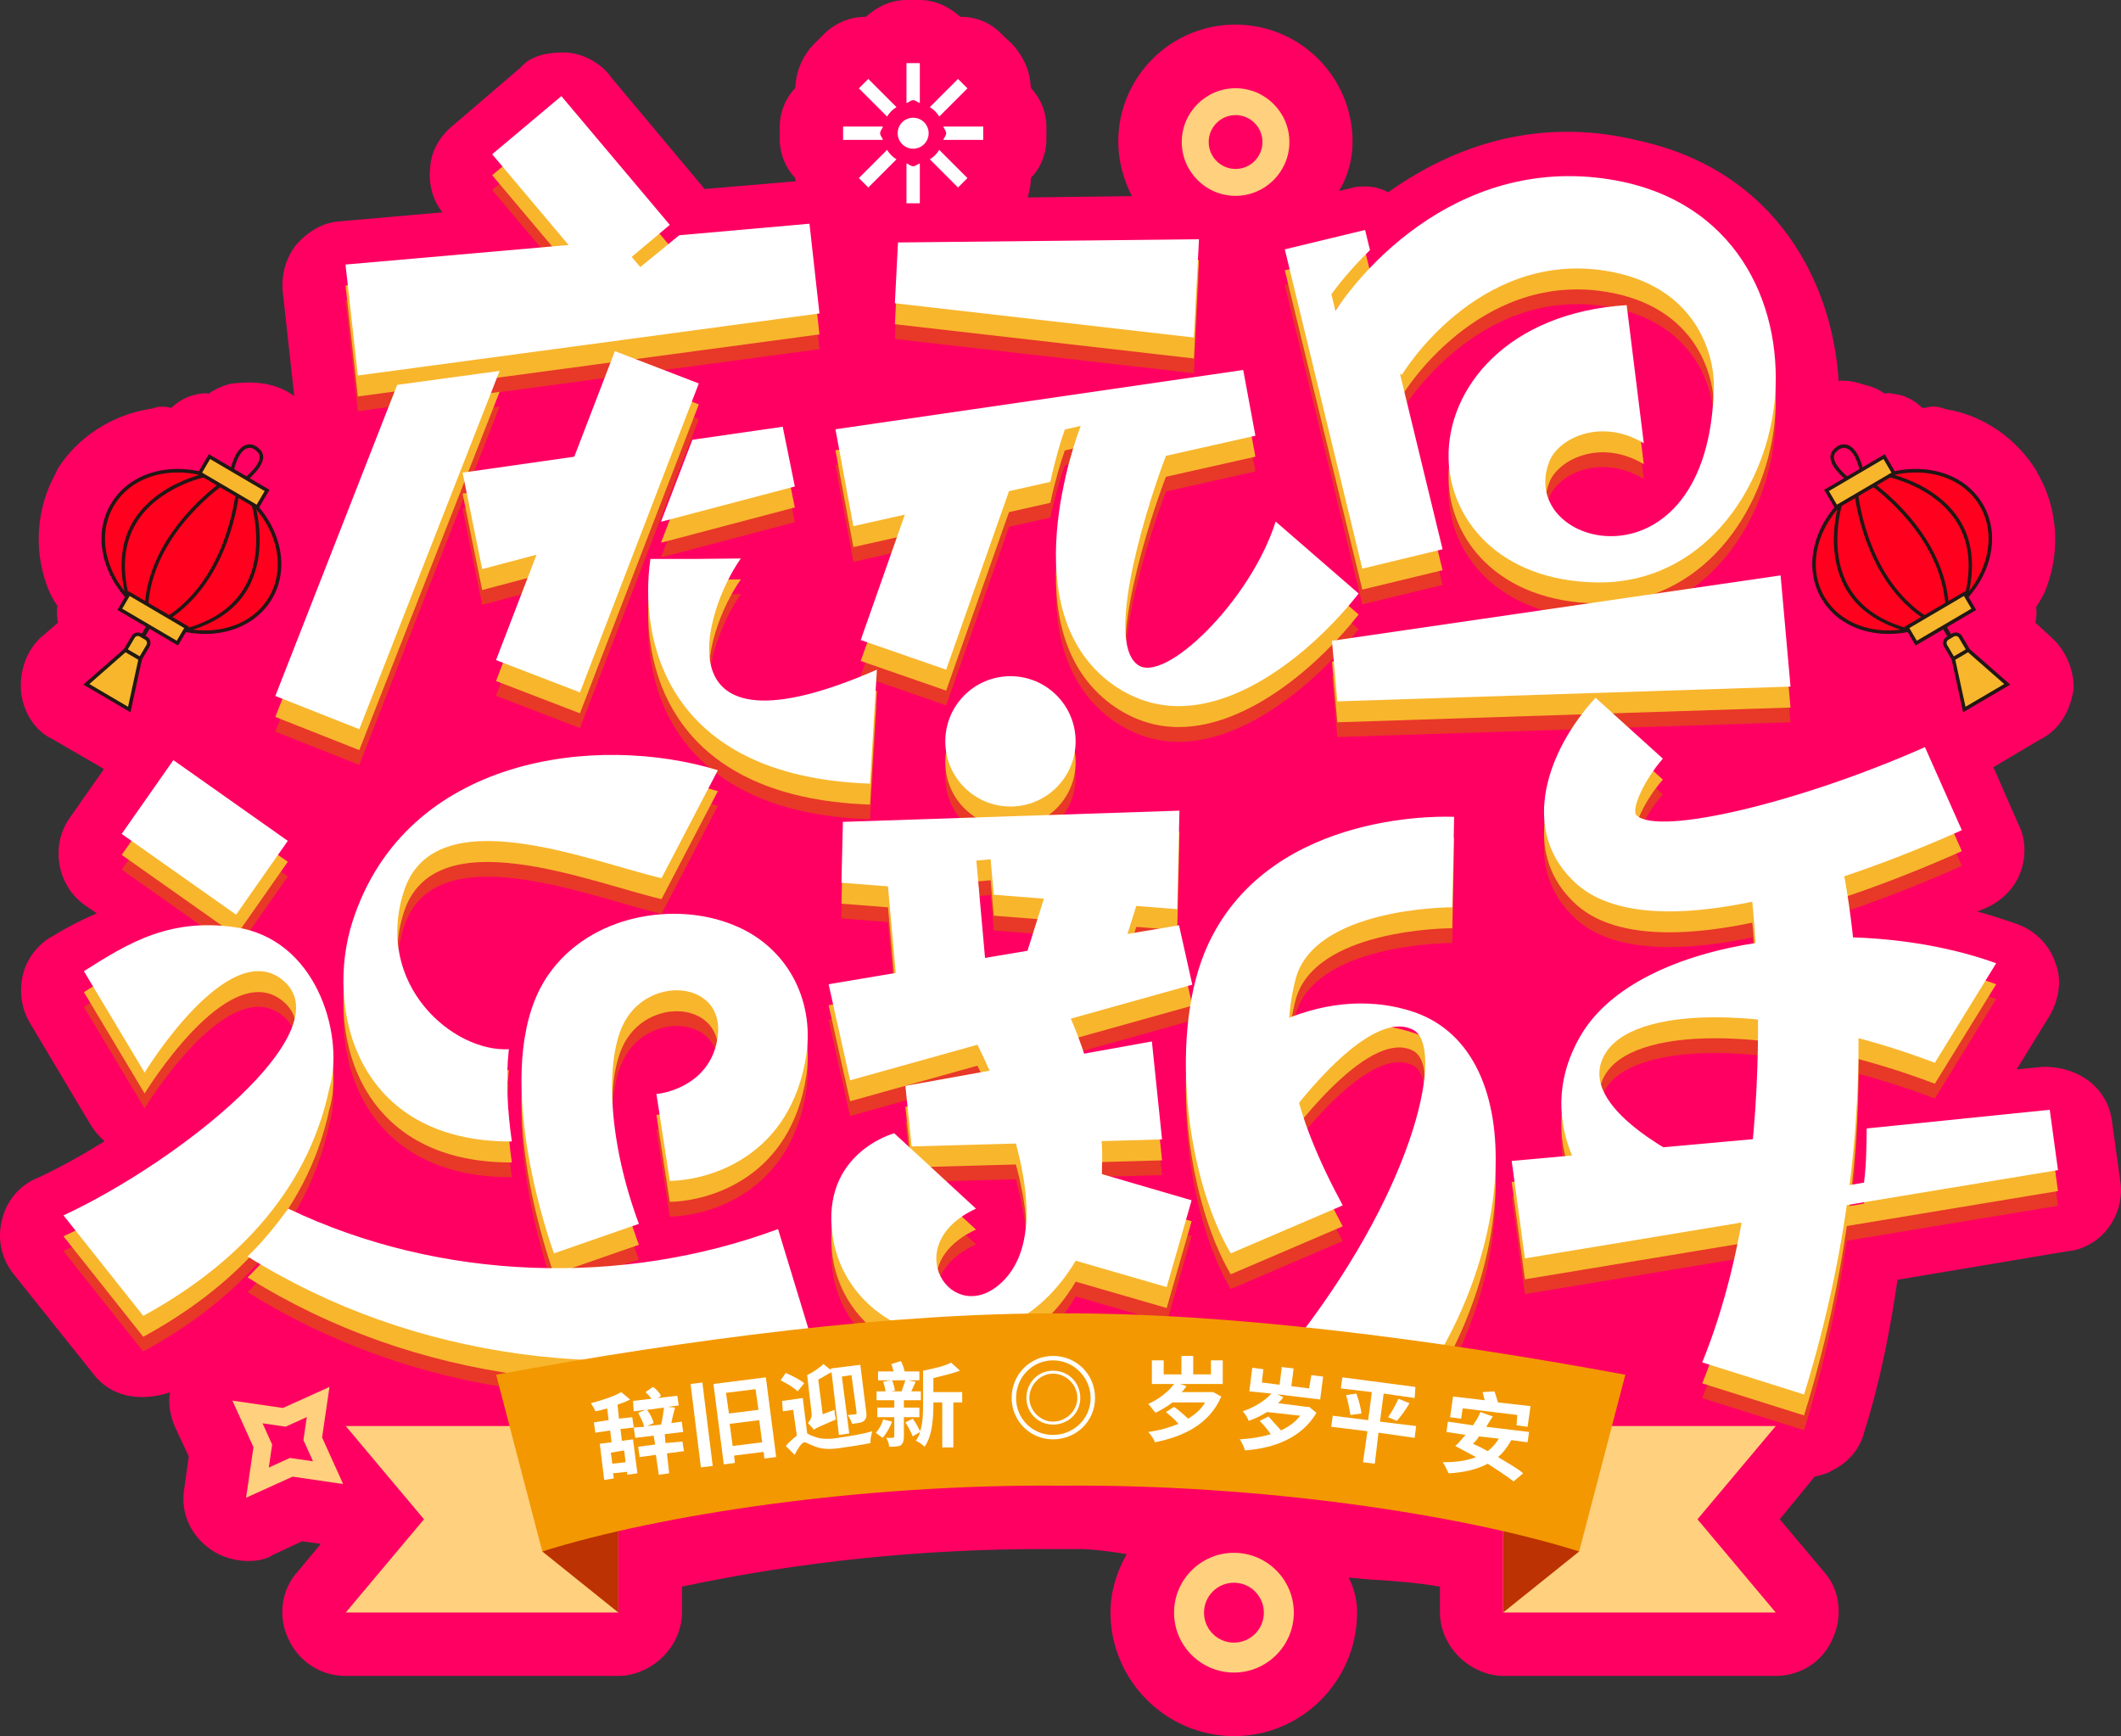 <?xml version="1.0" encoding="iso-8859-1"?>
<!-- Generator: Adobe Illustrator 27.0.0, SVG Export Plug-In . SVG Version: 6.00 Build 0)  -->
<svg version="1.1" id="&#x56FE;&#x5C42;_1" xmlns="http://www.w3.org/2000/svg" xmlns:xlink="http://www.w3.org/1999/xlink" x="0px"
	 y="0px" viewBox="0 0 665.611 544.779" style="enable-background:new 0 0 665.611 544.779;" xml:space="preserve">
<rect x="0" y="0" width="665.611" height="544.779" fill="#333333" stroke="none"/>
<g>
	<path style="fill:#FF0062;" d="M662.725,351.405c-1.422-9.75-9.953-16.656-21.328-16.656h-0.203l-8.328,0.812l10.359-16.859
		c3.047-5.281,3.859-11.375,1.828-16.453c-1.828-5.687-6.297-10.156-11.781-12.187c-4.062-1.422-8.328-2.844-12.797-4.062
		c1.219-0.406,2.438-1.016,3.453-1.422c4.672-2.234,8.531-6.297,10.156-10.969c1.828-4.875,1.625-10.562-0.609-14.828l-7.922-18.078
		c0.203,0,0.203-0.203,0.406-0.203l14.016-8.328c5.891-2.844,9.547-8.328,10.766-15.844c0.203-6.094-2.438-12.187-6.906-16.25
		l-5.078-4.672v-0.203c0.406-1.828,0.406-3.25,0.203-4.672c1.219-1.828,2.438-3.859,3.25-6.094
		c4.469-11.984,3.453-24.984-2.641-35.75v0.203c-0.203-0.406-0.203-0.609-0.406-1.016c-6.5-10.562-17.062-17.672-28.641-19.5
		c-1.422-0.609-2.844-0.812-4.062-0.812c-1.422,0-3.047,1.016-3.656,0c-2.031-1.828-4.266-3.047-6.703-3.656
		c-1.625-0.203-3.047-0.812-4.672-0.406c-2.031-1.422-4.062-2.234-5.891-2.641c-2.438-0.812-4.875-1.422-7.312-1.422
		c-0.406,0-0.812,0-1.219,0.203c-1.828-30.266-19.094-66.015-62.969-75.562c-27.422-6.703-54.031-1.016-78.406,16.25
		c-2.234-1.219-4.672-1.828-7.312-1.828c-1.016,0-2.844,0-4.672,0.609l-3.453,0.812c2.844-4.672,4.266-9.953,4.266-15.437
		c0-20.312-16.453-36.765-36.765-36.765c-20.312,0-36.766,16.453-36.766,36.765c0,5.891,1.625,11.781,4.266,17.062l-32.703,0.406
		c0.609-2.031,1.016-4.062,1.016-6.094c4.266-4.469,4.875-9.75,4.875-11.984v-4.266c0-2.234-0.609-7.516-4.875-11.984
		c-0.203-4.875-2.031-9.75-6.094-14.016l-2.641-2.437c-3.453-3.859-8.125-5.891-13.203-5.891h-0.203
		C297.711,2.031,293.445,0,288.57,0h-4.062c-4.875,0-9.141,2.031-12.797,5.281h-0.203c-4.875,0-9.547,2.031-13,5.484l-3.25,3.25
		c-3.656,3.859-5.484,8.734-5.687,13.609c-4.266,4.469-4.875,9.75-4.875,11.984v4.266c0,2.234,0.609,7.516,4.875,11.984
		c0,0.406,0,0.609,0.203,1.016l-28.641,2.437l-29.25-34.937c-3.25-4.672-9.344-7.922-15.031-7.922
		c-4.062,0-9.953,0.609-13.406,4.672l-21.328,18.281c-4.266,3.453-6.906,8.328-7.109,13.203c-0.609,5.078,0.812,10.359,3.859,14.016
		l-32.5,2.844c-5.078,0.406-9.547,3.047-13.406,7.312c-3.047,3.859-4.672,8.937-4.266,14.422l3.656,33.109
		c-5.687-4.266-12.797-4.875-20.109-3.859c-2.437,0.609-4.672,1.625-6.703,3.047c-1.625-0.203-2.844,0-4.469,0.406
		c-2.641,0.609-5.078,2.031-7.312,4.062c-2.031-0.406-3.859-0.609-5.891,0.203c-12.391,1.828-23.359,8.734-29.859,19.094
		c0,0.203-0.609,1.219-0.609,1.422c-5.891,10.562-6.906,23.562-2.641,35.14c0.812,2.234,1.828,4.266,3.25,6.297
		c-0.203,1.625-0.203,3.453,0.203,5.281l-5.484,4.672c-4.469,4.266-6.703,10.562-6.094,17.266c0.812,6.5,4.469,11.984,9.547,14.422
		l15.437,8.937c0.203,0.203,0.609,0.406,1.016,0.609l-10.969,15.641c-5.891,8.734-3.656,20.922,4.875,27.016l3.859,2.641
		c-4.875,2.031-9.547,4.469-13.812,7.109c-0.406,0.203-0.609,0.406-0.812,0.406c-4.469,2.844-7.719,7.312-8.734,12.391
		c-1.016,5.078-0.203,10.359,2.437,14.625l18.891,31.687c1.219,2.031,2.641,3.656,4.469,5.281
		c-6.906,4.266-13.812,8.125-20.719,11.375c-5.891,2.234-10.156,7.312-11.578,13.609c-1.422,5.891,0,12.187,3.859,16.859
		l24.984,31.281c5.078,6.703,14.016,8.937,23.969,5.687c-0.609,3.453,0,7.312,1.625,10.969l4.266,9.141l-1.422,10.156
		c-1.219,7.312,1.828,14.422,8.125,18.891c6.703,4.875,16.047,4.469,19.703,1.828l9.141-4.266l5.891,0.812l-7.109,8.531
		c-5.281,5.687-6.5,14.219-3.047,21.328c3.25,7.109,10.156,11.578,17.875,11.578h85.718c3.047,0,5.891-0.812,8.734-2.234
		c6.703-3.453,11.172-10.359,11.172-17.672v-8.125c37.375-7.922,75.562-11.781,113.343-11.781h11.172
		c4.062,0,8.328,0.609,12.797,1.219c0.812,0.203,1.422,0.203,2.234,0.406c-3.25,5.688-5.078,11.984-5.078,18.281
		c0,21.328,17.469,38.797,38.797,38.797c21.328,0,38.594-17.469,38.594-38.797c0-4.062-1.016-7.719-2.641-10.969
		c2.234,0.203,4.266,0.406,6.5,0.609c7.516,0.406,14.828,1.016,22.141,2.234v8.125c0,7.312,4.469,14.219,11.172,17.672
		c2.844,1.422,5.687,2.234,8.734,2.234h85.515c7.719,0,14.625-4.469,17.672-11.375c3.453-7.109,2.438-15.641-2.438-21.125
		l-14.016-16.656l10.969-13.406c1.828-0.406,3.859-0.812,5.687-2.031c4.672-2.234,8.531-6.703,9.75-11.578
		c5.687-18.078,8.531-34.531,10.562-48.14l53.219-8.937c5.281-0.406,10.156-3.453,13.203-7.719
		c3.047-4.266,4.266-9.547,3.453-14.422L662.725,351.405z"/>
	<g>
		<g>
			<g>
				<path style="fill:#FFD07D;" d="M387.746,61.451c-9.306,0-16.889-7.573-16.889-16.884s7.583-16.884,16.889-16.884
					c9.306,0,16.889,7.573,16.889,16.884S397.052,61.451,387.746,61.451z M387.746,36.122c-4.658,0-8.44,3.787-8.44,8.445
					s3.782,8.445,8.44,8.445c4.658,0,8.44-3.787,8.44-8.445S392.404,36.122,387.746,36.122z"/>
			</g>
		</g>
	</g>
	<g>
		<g>
			<circle style="fill:#FFFFFF;" cx="286.566" cy="41.802" r="4.859"/>
		</g>
		<g>
			<g>
				<path style="fill:#FFFFFF;" d="M286.566,31.441c0.82,0,1.33,0.685,2.094,0.876V19.814h-4.189v12.503
					C285.236,32.126,285.746,31.441,286.566,31.441z"/>
			</g>
			<g>
				<path style="fill:#FFFFFF;" d="M281.326,33.607l-8.832-8.84l-2.962,2.962l8.84,8.84C279.183,35.28,280.044,34.42,281.326,33.607
					z"/>
			</g>
			<g>
				<path style="fill:#FFFFFF;" d="M294.76,36.57l8.84-8.84l-2.962-2.962l-8.832,8.84C293.088,34.42,293.948,35.28,294.76,36.57z"/>
			</g>
			<g>
				<path style="fill:#FFFFFF;" d="M276.205,41.81c0-0.828,0.685-1.338,0.868-2.102h-12.495v4.189h12.495
					C276.89,43.132,276.205,42.622,276.205,41.81z"/>
			</g>
			<g>
				<path style="fill:#FFFFFF;" d="M291.806,49.997l8.832,8.84l2.962-2.962l-8.84-8.84
					C293.948,48.308,293.088,49.168,291.806,49.997z"/>
			</g>
			<g>
				<path style="fill:#FFFFFF;" d="M296.058,39.707c0.183,0.765,0.868,1.274,0.868,2.102c0,0.812-0.685,1.322-0.868,2.086h12.495
					v-4.189H296.058z"/>
			</g>
			<g>
				<path style="fill:#FFFFFF;" d="M286.566,52.163c-0.82,0-1.33-0.685-2.094-0.86V63.79h4.189V51.303
					C287.896,51.478,287.386,52.163,286.566,52.163z"/>
			</g>
			<g>
				<path style="fill:#FFFFFF;" d="M278.371,47.034l-8.84,8.84l2.962,2.962l8.832-8.84
					C280.044,49.168,279.183,48.308,278.371,47.034z"/>
			</g>
		</g>
	</g>
	<g>
		<g>
			<g>
				<g>
					
						<ellipse transform="matrix(0.506 -0.862 0.862 0.506 -119.568 137.222)" style="fill:#FF001F;" cx="60.065" cy="173.041" rx="24.035" ry="28.79"/>
				</g>
			</g>
			<g>
				<g>
					<path style="fill:#221714;" d="M33.378,177.58c-2.449-6.828-1.953-13.712,1.383-19.398l0.481,0.279l-0.481-0.279
						c3.342-5.679,9.11-9.464,16.269-10.651c7.112-1.182,14.744,0.355,21.484,4.307c6.759,3.973,11.808,9.886,14.239,16.667
						c2.449,6.828,1.953,13.712-1.376,19.392c-6.878,11.694-23.808,14.54-37.76,6.351c-2.955-1.739-5.587-3.843-7.813-6.235
						C36.944,184.939,34.747,181.393,33.378,177.58z M71.955,152.799c-6.522-3.83-13.887-5.317-20.749-4.173
						c-6.821,1.132-12.326,4.725-15.484,10.115c-3.178,5.396-3.628,11.952-1.295,18.461c2.325,6.555,7.22,12.275,13.749,16.085
						c13.425,7.888,29.683,5.213,36.24-5.949c3.171-5.39,3.628-11.952,1.295-18.461c-1.319-3.676-3.441-7.086-6.198-10.047
						C77.359,156.514,74.811,154.474,71.955,152.799z"/>
				</g>
			</g>
		</g>
		<g>
			<g>
				
					<rect x="45.04" y="195.412" transform="matrix(-0.862 -0.506 0.506 -0.862 -15.164 392.038)" style="fill:#221714;" width="1.342" height="5.338"/>
			</g>
		</g>
		<g>
			<g>
				<g>
					<path style="fill:#F8B62D;" d="M39.34,204.003l4.687,2.752l2.428-4.135c0.479-0.817,0.206-1.867-0.61-2.346l-1.73-1.016
						c-0.817-0.479-1.867-0.206-2.347,0.61L39.34,204.003z"/>
				</g>
			</g>
			<g>
				<g>
					<path style="fill:#221714;" d="M41.29,199.591c0.63-1.079,2.028-1.446,3.107-0.816l1.724,1.016
						c1.067,0.616,1.426,2.02,0.816,3.107l-2.719,4.606l-5.64-3.301L41.29,199.591z M45.976,202.34
						c0.323-0.56,0.081-1.321-0.413-1.587l-1.724-1.016c-0.27-0.164-0.584-0.209-0.883-0.126c-0.299,0.083-0.554,0.269-0.705,0.539
						l-2.154,3.652l3.731,2.197L45.976,202.34z"/>
				</g>
			</g>
		</g>
		<g>
			<g>
				<path style="fill:#221714;" d="M71.857,149.724l1.096,0.174c0.798-5.193,2.569-8.657,4.728-9.265
					c1.29-0.37,2.372,0.388,3.103,1.173c0.071,0.076,0.136,0.146,0.194,0.209c0.419,0.492,0.574,1.049,0.496,1.718
					c-0.399,3.252-6.2,7.418-6.256,7.456l0.639,0.91c0.255-0.186,6.257-4.499,6.714-8.233c0.123-0.983-0.129-1.839-0.754-2.567
					c-0.064-0.083-0.142-0.166-0.213-0.243c-1.281-1.377-2.774-1.907-4.22-1.496C74.756,140.306,72.741,144.01,71.857,149.724z"/>
			</g>
		</g>
		<g>
			<g>
				<g>
					<polygon style="fill:#F8B62D;" points="44.027,206.754 40.574,222.643 27.096,214.729 39.34,204.003 					"/>
				</g>
			</g>
			<g>
				<g>
					<path style="fill:#221714;" d="M38.976,203.587l0.298-0.265l5.377,3.157l-3.703,17.03l-14.794-8.69L38.976,203.587z
						 M43.395,207.025l-3.995-2.341l-11.359,9.961l12.149,7.13L43.395,207.025z"/>
				</g>
			</g>
		</g>
		<g>
			<g>
				<g>
					<path style="fill:#221714;" d="M39.293,186.57c-2.109-9.008-1.312-16.871,2.685-23.29c5.856-9.395,16.732-13.224,21.438-14.498
						c0.727,0.185,1.452,0.381,2.176,0.62c-1.61,0.321-15.775,3.392-22.676,14.468c-4.078,6.55-4.772,14.683-2.189,24.132
						C40.26,187.517,39.723,187.075,39.293,186.57z"/>
				</g>
			</g>
			<g>
				<g>
					<path style="fill:#221714;" d="M46.446,192.744c-0.376-0.247-0.73-0.512-1.092-0.771c0.267-22.132,19.705-37.567,24.304-40.893
						c0.382,0.183,0.766,0.349,1.144,0.548C67.542,153.906,46.225,169.729,46.446,192.744z"/>
				</g>
			</g>
		</g>
		<g>
			<g>
				<g>
					<path style="fill:#221714;" d="M58.921,198.095c8.894-2.547,15.372-7.075,19.029-13.693c5.351-9.692,3.395-21.055,2.214-25.785
						c-0.516-0.545-1.041-1.083-1.602-1.598c0.504,1.563,4.724,15.428-1.585,26.851c-3.733,6.752-10.497,11.321-20.007,13.671
						C57.623,197.711,58.27,197.965,58.921,198.095z"/>
				</g>
			</g>
			<g>
				<g>
					<path style="fill:#221714;" d="M50.044,194.857c0.399,0.208,0.803,0.388,1.205,0.578
						c19.197-11.017,23.203-35.513,23.867-41.149c-0.346-0.244-0.678-0.499-1.036-0.732C73.68,157.51,70.25,183.835,50.044,194.857z
						"/>
				</g>
			</g>
		</g>
		<g>
			<g>
				<g>
					
						<rect x="70.214" y="140.717" transform="matrix(0.506 -0.862 0.862 0.506 -94.229 137.799)" style="fill:#F8B62D;" width="6.049" height="20.961"/>
				</g>
			</g>
			<g>
				<g>
					<path style="fill:#221714;" d="M65.531,142.521l18.559,10.895l0.481,0.279l-3.343,5.693l-0.286,0.474l-18.546-10.881
						l-0.474-0.286L65.531,142.521z M83.057,154.092l-17.124-10.05l-2.505,4.265l17.124,10.05L83.057,154.092z"/>
				</g>
			</g>
		</g>
		<g>
			<g>
				<g>
					
						<rect x="45.22" y="183.558" transform="matrix(0.506 -0.862 0.862 0.506 -143.59 137.257)" style="fill:#F8B62D;" width="5.729" height="20.961"/>
				</g>
			</g>
			<g>
				<g>
					<path style="fill:#221714;" d="M40.304,185.51l18.546,10.881l0.474,0.286l-3.451,5.897l-18.559-10.895l-0.481-0.279
						L40.304,185.51z M57.811,197.073l-17.117-10.057l-2.341,3.982l17.117,10.057L57.811,197.073z"/>
				</g>
			</g>
		</g>
	</g>
	<g>
		<g>
			<path style="fill:#E83828;" d="M369.895,232.775c-7.239,0-14.334-2.172-21.139-7.095c-31.129-23.021-11.438-76.158-9.122-82.094
				l26.351,10.425c-4.633,11.873-19.866,57.788-9.007,65.751c8.253,6.371,35.466-19.911,43.348-44.902l26.035,22.587
				C414.489,212.649,392.047,232.775,369.895,232.775z"/>
		</g>
		<g>
			<g>
				
					<rect x="280.06" y="282.333" transform="matrix(0.996 -0.089 0.089 0.996 -25.903 27.458)" style="fill:#E83828;" width="28.338" height="42.366"/>
			</g>
		</g>
		<g>
			<g>
				<g>
					<polygon style="fill:#E83828;" points="74.095,298.219 38.187,272.881 54.404,249.715 90.311,275.053 					"/>
				</g>
			</g>
			<g>
				<g>
					<path style="fill:#E83828;" d="M26.33,315.944c13.682-8.615,27.365-17.483,49.752-13.393
						c24.433,5.249,31.853,34.93,27.292,50.06c-7.131,34.206-31.889,57.046-58.422,71.489l-25.032-31.527
						c36.261-16.834,88.783-58.447,68.467-74.098c-17.112-13.183-43.006,29.287-43.006,29.287L26.33,315.944z"/>
				</g>
			</g>
			<g>
				<g>
					<g>
						<circle style="fill:#E83828;" cx="317.1" cy="243.832" r="20.448"/>
					</g>
				</g>
				<g>
					<g>
						<polygon style="fill:#E83828;" points="188.476,100.005 154.451,59.609 176.17,41.366 210.195,81.762 						"/>
					</g>
				</g>
				<g>
					<g>
						
							<rect x="135.586" y="160.743" transform="matrix(0.359 -0.933 0.933 0.359 -42.991 287.124)" style="fill:#E83828;" width="103.899" height="28.233"/>
					</g>
				</g>
				<g>
					<g>
						<polygon style="fill:#E83828;" points="281.807,87.289 376.263,86.275 374.67,117.115 280.83,106.364 						"/>
					</g>
				</g>
				<g>
					<g>
						<polygon style="fill:#E83828;" points="296.925,221.336 270.111,212.038 292.576,148.219 319.389,157.518 						"/>
					</g>
				</g>
				<g>
					<polygon style="fill:#E83828;" points="417.998,212.276 558.785,191.752 561.898,226.646 419.681,231.279 					"/>
				</g>
				<g>
					<g>
						<path style="fill:#E83828;" d="M173.853,404.492c-3.62-9.99-19.981-61.39-1.737-87.451
							c13.176-18.967,39.816-23.021,57.915-15.637c16.795,6.66,25.506,23.18,23.044,40.554
							c-4.778,31.998-29.994,39.513-42.88,39.803l-4.202-27.296c2.896-0.145,17.389-3.069,19.26-18.168
							c2.186-17.638-22.624-19.449-29.971-3.041c-5.269,11.768-4.401,36.139,5.212,61.969L173.853,404.492z"/>
					</g>
				</g>
				<g>
					<path style="fill:#E83828;" d="M512.603,397.891c-12.017-8.38-32.952-33.337-16.655-61.576
						c18.278-31.672,86.425-38.845,130.491-22.846l-19.248,31.221c-46.978-17.872-92.277-18.767-102.854-3.743
						c-11.688,16.6,22.6,32.782,25.206,34.738L512.603,397.891z"/>
				</g>
				<g>
					<path style="fill:#E83828;" d="M386.223,404.492c-14.159-24.155-19.644-70.2-6.985-97.186
						c20.184-43.026,77.095-39.783,77.095-39.783l-0.579,28.378l0,0c-1.593,0-43.581,0.29-49.228,22.732
						c-5.212,20.56-1.014,41.438,14.852,70.801L386.223,404.492z"/>
				</g>
				<g>
					<path style="fill:#E83828;" d="M441.262,451.117l-33.285-21.009c37.07-48.373,45.269-90.644,35.52-95.751
						c-14.763-7.734-41.169,29.885-41.314,30.03l-18.822-21.139c1.013-1.158,28.668-25.048,60.376-14.479
						C481.671,341.799,474.692,409.698,441.262,451.117z"/>
				</g>
				<g>
					<polygon style="fill:#E83828;" points="260.036,320.041 370.001,301.544 374.164,320.186 266.768,350.193 					"/>
				</g>
				<g>
					<polygon style="fill:#E83828;" points="361.481,337.992 284.125,351.936 286.085,370.938 364.672,368.732 					"/>
				</g>
				<g>
					<g>
						<polygon style="fill:#E83828;" points="346.931,326.12 319.876,317.688 331.996,279.24 359.051,287.672 						"/>
					</g>
				</g>
				<g>
					<g>
						<path style="fill:#E83828;" d="M273.032,257.099c-64.338-2.211-72.51-45.583-68.919-70.511h28.378h-14.189l14.189-0.145
							c-11.39,15.941-26.957,65.279,42.698,34.894L273.032,257.099z"/>
					</g>
				</g>
				<g>
					<polygon style="fill:#E83828;" points="254.029,81.4 213.163,85.019 200.928,95.01 193.924,86.721 108.427,94.213 
						112.3,129.035 257.16,109.561 					"/>
				</g>
				<g>
					<g>
						<polygon style="fill:#E83828;" points="207.425,174.932 249.432,163.856 245.631,145.106 217.289,149.196 						"/>
					</g>
					<g>
						<polygon style="fill:#E83828;" points="188.295,153.359 145.167,159.512 151.32,189.773 176.93,183.004 						"/>
					</g>
				</g>
				<g>
					<path style="fill:#E83828;" d="M244.169,396.879c-48.873,18.075-105.95,16.384-153.71-6.419
						c-4.009,5.469-8.111,10.544-12.769,14.993c52.025,32.605,117.073,40.646,176.698,24.958L244.169,396.879z"/>
				</g>
				<g>
					<path style="fill:#E83828;" d="M159.679,340.428c-17.466,1.001-42.36-20.285-32.94-49.539
						c9.546-29.643,58.233-9.421,80.854-4.121l17.685-33.882c-37.742-11.58-97.872-4.569-114.632,47.424
						c-8.687,26.948,0.698,69.291,49.983,69.085C159.285,360.056,158.659,350.045,159.679,340.428z"/>
				</g>
				<g>
					<polygon style="fill:#E83828;" points="124.643,131.967 86.402,229.589 112.753,240.014 156.786,127.587 					"/>
				</g>
				<g>
					<path style="fill:#E83828;" d="M334.169,145.975l5.104-1.158c-1.882,4.959-3.583,10.606-4.887,16.506l59.58-13.393
						l-3.819-20.632l-127.974,18.605l5.629,30.405l61.806-13.9C331.164,155.241,332.974,149.269,334.169,145.975z"/>
				</g>
				<g>
					<g>
						<path style="fill:#E83828;" d="M501.941,193.972c-0.145,0-0.434,0-0.579,0c-31.564-0.434-46.332-20.415-46.766-38.803
							c-0.579-22.152,18.533-45.898,55.888-48.214l5.369,43.326c-13.481-8.089-26.871-1.542-29.683,5.807
							c-10.554,27.585,50.298,42.323,51.668-23.437c0.207-9.955-5.393-32.148-34.448-36.556
							c-39.861-6.047-63.272,32.288-63.417,32.722l-24.903-13.61c11.293-20.705,45.318-57.336,94.401-46.911
							c37.21,8.108,50.531,40.83,47.345,69.643C553.63,165.883,533.794,193.972,501.941,193.972z"/>
					</g>
				</g>
				<g>
					<path style="fill:#E83828;" d="M420.317,113.901l-2.496-10.354c3.264-4.516,7.405-9.263,12.105-13.857l-1.536-6.329
						l-25.194,6.083l24.326,100.192l25.186-6.083l-19.418-80.006L420.317,113.901z"/>
				</g>
				<g>
					<g>
						<path style="fill:#E83828;" d="M261.288,398.975c-3.776-25.996,19.343-32.168,19.343-32.168l25.65,23.653
							c-24.809,11.459-7.431,37.707,8.036,23.18c23.924-22.471-14.622-89.406-15.049-87.319l27.099-12.863
							c1.688-0.034,36.65,57.302,8.777,97.124C310.826,445.323,265.975,431.244,261.288,398.975z"/>
					</g>
				</g>
				<g>
					<polygon style="fill:#E83828;" points="306.249,281.255 310.865,280.84 311.868,291.96 369.431,296.491 370.132,265.581 
						264.516,269.096 264.068,288.189 307.181,291.588 					"/>
				</g>
				<g>
					<polygon style="fill:#E83828;" points="341.929,378.496 334.078,405.792 366.126,415.063 373.951,387.844 					"/>
				</g>
				<g>
					<path style="fill:#E83828;" d="M566.147,448.778l-31.955-10.066c27.543-67.774,14.435-156.874,14.146-157.598l27.51-7.963
						C576.716,276.192,597.131,348.441,566.147,448.778z"/>
				</g>
				<g>
					<path style="fill:#E83828;" d="M643.252,359.435l-57.434,5.862c-0.116,5.423-0.052,10.588-0.852,16.992l-11.931,2.04v-17.741
						l-98.64,8.901l4.158,30.576l167.281-27.701L643.252,359.435z"/>
				</g>
			</g>
		</g>
		<g>
			<path style="fill:#E83828;" d="M523.869,297.186c-12.596,0-23.6-2.751-30.55-9.99c-16.071-16.071-7.963-40.251,7.384-57.046
				l21.139,19.112c-5.647,6.371-10.135,15.927-8.253,17.809c7.095,6.515,51.689-4.199,90.492-21.428l11.583,26.062
				C595.249,280.825,554.419,297.186,523.869,297.186z"/>
		</g>
	</g>
	<g>
		<g>
			<g>
				<path style="fill:#FFD07D;" d="M387.232,524.824c-10.354,0-18.791-8.426-18.791-18.786c0-10.36,8.437-18.786,18.791-18.786
					c10.355,0,18.792,8.426,18.792,18.786C406.023,516.397,397.586,524.824,387.232,524.824z M387.232,496.642
					c-5.183,0-9.39,4.213-9.39,9.396c0,5.183,4.208,9.396,9.39,9.396c5.183,0,9.39-4.213,9.39-9.396
					C396.622,500.855,392.415,496.642,387.232,496.642z"/>
			</g>
		</g>
	</g>
	<g>
		<g>
			<g>
				<path style="fill:#FFD07D;" d="M77.222,469.963l2.319-15.857l-6.608-14.602l15.856,2.304l14.606-6.607l-2.313,15.861
					l6.606,14.611l-15.86-2.317L77.222,469.963z M82.394,446.621l3.011,6.655l-1.054,7.219l6.651-3.012l7.225,1.058l-3.007-6.65
					l1.053-7.226l-6.651,3.012L82.394,446.621z"/>
			</g>
		</g>
	</g>
	<g>
		<g>
			<path style="fill:#F8B62D;" d="M369.895,228.145c-7.239,0-14.334-2.172-21.139-7.095c-31.129-23.021-11.438-76.158-9.122-82.094
				l26.351,10.425c-4.633,11.873-19.866,57.788-9.007,65.751c8.253,6.371,35.466-19.911,43.348-44.902l26.035,22.587
				C414.489,208.019,392.047,228.145,369.895,228.145z"/>
		</g>
		<g>
			<g>
				
					<rect x="280.06" y="277.703" transform="matrix(0.996 -0.089 0.089 0.996 -25.49 27.44)" style="fill:#F8B62D;" width="28.338" height="42.366"/>
			</g>
		</g>
		<g>
			<g>
				<g>
					<polygon style="fill:#F8B62D;" points="74.095,293.589 38.187,268.251 54.404,245.085 90.311,270.423 					"/>
				</g>
			</g>
			<g>
				<g>
					<path style="fill:#F8B62D;" d="M26.33,311.314c13.682-8.615,27.365-17.483,49.752-13.393
						c24.433,5.249,31.853,34.93,27.292,50.06c-7.131,34.206-31.889,57.046-58.422,71.489l-25.032-31.527
						c36.261-16.834,88.783-58.447,68.467-74.098c-17.112-13.183-43.006,29.287-43.006,29.287L26.33,311.314z"/>
				</g>
			</g>
			<g>
				<g>
					<g>
						<circle style="fill:#F8B62D;" cx="317.1" cy="239.202" r="20.448"/>
					</g>
				</g>
				<g>
					<g>
						<polygon style="fill:#F8B62D;" points="188.476,95.375 154.451,54.979 176.17,36.736 210.195,77.132 						"/>
					</g>
				</g>
				<g>
					<g>
						
							<rect x="135.586" y="156.113" transform="matrix(0.359 -0.933 0.933 0.359 -38.669 284.156)" style="fill:#F8B62D;" width="103.899" height="28.233"/>
					</g>
				</g>
				<g>
					<g>
						<polygon style="fill:#F8B62D;" points="281.807,82.659 376.263,81.645 374.67,112.485 280.83,101.734 						"/>
					</g>
				</g>
				<g>
					<g>
						<polygon style="fill:#F8B62D;" points="296.925,216.707 270.111,207.408 292.576,143.589 319.389,152.888 						"/>
					</g>
				</g>
				<g>
					<polygon style="fill:#F8B62D;" points="417.998,207.646 558.785,187.123 561.898,222.016 419.681,226.649 					"/>
				</g>
				<g>
					<g>
						<path style="fill:#F8B62D;" d="M173.853,399.862c-3.62-9.99-19.981-61.39-1.737-87.451
							c13.176-18.967,39.816-23.021,57.915-15.637c16.795,6.66,25.506,23.18,23.044,40.554
							c-4.778,31.998-29.994,39.513-42.88,39.803l-4.202-27.296c2.896-0.145,17.389-3.069,19.26-18.168
							c2.186-17.638-22.624-19.449-29.971-3.041c-5.269,11.768-4.401,36.139,5.212,61.969L173.853,399.862z"/>
					</g>
				</g>
				<g>
					<path style="fill:#F8B62D;" d="M512.603,393.261c-12.017-8.38-32.952-33.337-16.655-61.576
						c18.278-31.672,86.425-38.845,130.491-22.846l-19.248,31.221c-46.978-17.872-92.277-18.767-102.854-3.743
						c-11.688,16.6,22.6,32.782,25.206,34.738L512.603,393.261z"/>
				</g>
				<g>
					<path style="fill:#F8B62D;" d="M386.223,399.862c-14.159-24.155-19.644-70.2-6.985-97.186
						c20.184-43.026,77.095-39.783,77.095-39.783l-0.579,28.378l0,0c-1.593,0-43.581,0.29-49.228,22.732
						c-5.212,20.56-1.014,41.438,14.852,70.801L386.223,399.862z"/>
				</g>
				<g>
					<path style="fill:#F8B62D;" d="M441.262,446.487l-33.285-21.009c37.07-48.373,45.269-90.644,35.52-95.751
						c-14.763-7.734-41.169,29.885-41.314,30.03l-18.822-21.139c1.013-1.158,28.668-25.048,60.376-14.479
						C481.671,337.17,474.692,405.068,441.262,446.487z"/>
				</g>
				<g>
					<polygon style="fill:#F8B62D;" points="260.036,315.411 370.001,296.915 374.164,315.556 266.768,345.563 					"/>
				</g>
				<g>
					<polygon style="fill:#F8B62D;" points="361.481,333.362 284.125,347.306 286.085,366.308 364.672,364.102 					"/>
				</g>
				<g>
					<g>
						<polygon style="fill:#F8B62D;" points="346.931,321.49 319.876,313.058 331.996,274.61 359.051,283.042 						"/>
					</g>
				</g>
				<g>
					<g>
						<path style="fill:#F8B62D;" d="M273.032,252.469c-64.338-2.211-72.51-45.583-68.919-70.511h28.378h-14.189l14.189-0.145
							c-11.39,15.941-26.957,65.279,42.698,34.894L273.032,252.469z"/>
					</g>
				</g>
				<g>
					<polygon style="fill:#F8B62D;" points="254.029,76.77 213.163,80.39 200.928,90.38 193.924,82.091 108.427,89.584 
						112.3,124.405 257.16,104.931 					"/>
				</g>
				<g>
					<g>
						<polygon style="fill:#F8B62D;" points="207.425,170.302 249.432,159.226 245.631,140.476 217.289,144.566 						"/>
					</g>
					<g>
						<polygon style="fill:#F8B62D;" points="188.295,148.729 145.167,154.883 151.32,185.143 176.93,178.374 						"/>
					</g>
				</g>
				<g>
					<path style="fill:#F8B62D;" d="M244.169,392.249c-48.873,18.075-105.95,16.384-153.71-6.419
						c-4.009,5.469-8.111,10.544-12.769,14.993c52.025,32.605,117.073,40.646,176.698,24.958L244.169,392.249z"/>
				</g>
				<g>
					<path style="fill:#F8B62D;" d="M159.679,335.798c-17.466,1.001-42.36-20.285-32.94-49.539
						c9.546-29.643,58.233-9.421,80.854-4.121l17.685-33.882c-37.742-11.58-97.872-4.569-114.632,47.424
						c-8.687,26.948,0.698,69.291,49.983,69.085C159.285,355.426,158.659,345.415,159.679,335.798z"/>
				</g>
				<g>
					<polygon style="fill:#F8B62D;" points="124.643,127.337 86.402,224.96 112.753,235.384 156.786,122.957 					"/>
				</g>
				<g>
					<path style="fill:#F8B62D;" d="M334.169,141.345l5.104-1.158c-1.882,4.959-3.583,10.606-4.887,16.506l59.58-13.393
						l-3.819-20.632l-127.974,18.605l5.629,30.405l61.806-13.9C331.164,150.611,332.974,144.639,334.169,141.345z"/>
				</g>
				<g>
					<g>
						<path style="fill:#F8B62D;" d="M501.941,189.342c-0.145,0-0.434,0-0.579,0c-31.564-0.434-46.332-20.415-46.766-38.803
							c-0.579-22.152,18.533-45.898,55.888-48.214l5.369,43.326c-13.481-8.089-26.871-1.542-29.683,5.807
							c-10.554,27.585,50.298,42.323,51.668-23.437c0.207-9.955-5.393-32.148-34.448-36.556
							c-39.861-6.047-63.272,32.288-63.417,32.722l-24.903-13.61c11.293-20.705,45.318-57.336,94.401-46.911
							c37.21,8.108,50.531,40.83,47.345,69.643C553.63,161.253,533.794,189.342,501.941,189.342z"/>
					</g>
				</g>
				<g>
					<path style="fill:#F8B62D;" d="M420.317,109.271l-2.496-10.354c3.264-4.516,7.405-9.263,12.105-13.857l-1.536-6.329
						l-25.194,6.083l24.326,100.192l25.186-6.083L433.29,98.917L420.317,109.271z"/>
				</g>
				<g>
					<g>
						<path style="fill:#F8B62D;" d="M261.288,394.345c-3.776-25.996,19.343-32.168,19.343-32.168l25.65,23.653
							c-24.809,11.459-7.431,37.707,8.036,23.18c23.924-22.471-14.622-89.406-15.049-87.319l27.099-12.863
							c1.688-0.034,36.65,57.302,8.777,97.124C310.826,440.694,265.975,426.614,261.288,394.345z"/>
					</g>
				</g>
				<g>
					<polygon style="fill:#F8B62D;" points="306.249,276.625 310.865,276.21 311.868,287.33 369.431,291.861 370.132,260.951 
						264.516,264.466 264.068,283.56 307.181,286.958 					"/>
				</g>
				<g>
					<polygon style="fill:#F8B62D;" points="341.929,373.866 334.078,401.162 366.126,410.433 373.951,383.214 					"/>
				</g>
				<g>
					<path style="fill:#F8B62D;" d="M566.147,444.148l-31.955-10.066c27.543-67.774,14.435-156.874,14.146-157.598l27.51-7.963
						C576.716,271.562,597.131,343.811,566.147,444.148z"/>
				</g>
				<g>
					<path style="fill:#F8B62D;" d="M643.252,354.806l-57.434,5.862c-0.116,5.423-0.052,10.588-0.852,16.992l-11.931,2.04v-17.741
						l-98.64,8.901l4.158,30.576l167.281-27.701L643.252,354.806z"/>
				</g>
			</g>
		</g>
		<g>
			<path style="fill:#F8B62D;" d="M523.869,292.556c-12.596,0-23.6-2.751-30.55-9.99c-16.071-16.071-7.963-40.251,7.384-57.046
				l21.139,19.112c-5.647,6.371-10.135,15.927-8.253,17.809c7.095,6.515,51.689-4.199,90.492-21.428l11.583,26.062
				C595.249,276.195,554.419,292.556,523.869,292.556z"/>
		</g>
	</g>
	<g>
		<g>
			<path style="fill:#FFFFFF;" d="M369.895,221.571c-7.239,0-14.334-2.172-21.139-7.095c-31.129-23.021-11.438-76.158-9.122-82.094
				l26.351,10.425c-4.633,11.873-19.866,57.788-9.007,65.751c8.253,6.371,35.466-19.911,43.348-44.902l26.035,22.587
				C414.489,201.446,392.047,221.571,369.895,221.571z"/>
		</g>
		<g>
			<g>
				
					<rect x="280.06" y="271.129" transform="matrix(0.996 -0.089 0.089 0.996 -24.904 27.413)" style="fill:#FFFFFF;" width="28.338" height="42.366"/>
			</g>
		</g>
		<g>
			<g>
				<g>
					<polygon style="fill:#FFFFFF;" points="74.095,287.015 38.187,261.677 54.404,238.511 90.311,263.849 					"/>
				</g>
			</g>
			<g>
				<g>
					<path style="fill:#FFFFFF;" d="M26.33,304.74c13.682-8.615,27.365-17.483,49.752-13.393
						c24.433,5.249,31.853,34.93,27.292,50.06c-7.131,34.206-31.889,57.046-58.422,71.489l-25.032-31.527
						c36.261-16.834,88.783-58.447,68.467-74.098c-17.112-13.183-43.006,29.287-43.006,29.287L26.33,304.74z"/>
				</g>
			</g>
			<g>
				<g>
					<g>
						<circle style="fill:#FFFFFF;" cx="317.1" cy="232.628" r="20.448"/>
					</g>
				</g>
				<g>
					<g>
						<polygon style="fill:#FFFFFF;" points="188.476,88.801 154.451,48.405 176.17,30.162 210.195,70.558 						"/>
					</g>
				</g>
				<g>
					<g>
						
							<rect x="135.586" y="149.539" transform="matrix(0.359 -0.933 0.933 0.359 -32.534 279.942)" style="fill:#FFFFFF;" width="103.899" height="28.233"/>
					</g>
				</g>
				<g>
					<g>
						<polygon style="fill:#FFFFFF;" points="281.807,76.085 376.263,75.071 374.67,105.911 280.83,95.16 						"/>
					</g>
				</g>
				<g>
					<g>
						<polygon style="fill:#FFFFFF;" points="296.925,210.133 270.111,200.834 292.576,137.015 319.389,146.314 						"/>
					</g>
				</g>
				<g>
					<polygon style="fill:#FFFFFF;" points="417.998,201.072 558.785,180.549 561.898,215.442 419.681,220.076 					"/>
				</g>
				<g>
					<g>
						<path style="fill:#FFFFFF;" d="M173.853,393.289c-3.62-9.99-19.981-61.39-1.737-87.451
							c13.176-18.967,39.816-23.021,57.915-15.637c16.795,6.66,25.506,23.18,23.044,40.554
							c-4.778,31.998-29.994,39.513-42.88,39.803l-4.202-27.296c2.896-0.145,17.389-3.069,19.26-18.168
							c2.186-17.638-22.624-19.449-29.971-3.041c-5.269,11.768-4.401,36.139,5.212,61.969L173.853,393.289z"/>
					</g>
				</g>
				<g>
					<path style="fill:#FFFFFF;" d="M512.603,386.687c-12.017-8.38-32.952-33.337-16.655-61.576
						c18.278-31.672,86.425-38.845,130.491-22.846l-19.248,31.221c-46.978-17.872-92.277-18.767-102.854-3.743
						c-11.688,16.6,22.6,32.782,25.206,34.738L512.603,386.687z"/>
				</g>
				<g>
					<path style="fill:#FFFFFF;" d="M386.223,393.289c-14.159-24.155-19.644-70.2-6.985-97.186
						c20.184-43.026,77.095-39.783,77.095-39.783l-0.579,28.378l0,0c-1.593,0-43.581,0.29-49.228,22.732
						c-5.212,20.56-1.014,41.438,14.852,70.801L386.223,393.289z"/>
				</g>
				<g>
					<path style="fill:#FFFFFF;" d="M441.262,439.913l-33.285-21.009c37.07-48.373,45.269-90.644,35.52-95.751
						c-14.763-7.734-41.169,29.885-41.314,30.03l-18.822-21.139c1.013-1.158,28.668-25.048,60.376-14.479
						C481.671,330.596,474.692,398.494,441.262,439.913z"/>
				</g>
				<g>
					<polygon style="fill:#FFFFFF;" points="260.036,308.837 370.001,290.341 374.164,308.982 266.768,338.989 					"/>
				</g>
				<g>
					<polygon style="fill:#FFFFFF;" points="361.481,326.788 284.125,340.732 286.085,359.734 364.672,357.528 					"/>
				</g>
				<g>
					<g>
						<polygon style="fill:#FFFFFF;" points="346.931,314.916 319.876,306.484 331.996,268.036 359.051,276.468 						"/>
					</g>
				</g>
				<g>
					<g>
						<path style="fill:#FFFFFF;" d="M273.032,245.895c-64.338-2.211-72.51-45.583-68.919-70.511h28.378h-14.189l14.189-0.145
							c-11.39,15.941-26.957,65.279,42.698,34.894L273.032,245.895z"/>
					</g>
				</g>
				<g>
					<polygon style="fill:#FFFFFF;" points="254.029,70.196 213.163,73.816 200.928,83.806 193.924,75.517 108.427,83.01 
						112.3,117.831 257.16,98.357 					"/>
				</g>
				<g>
					<g>
						<polygon style="fill:#FFFFFF;" points="207.425,163.728 249.432,152.652 245.631,133.902 217.289,137.993 						"/>
					</g>
					<g>
						<polygon style="fill:#FFFFFF;" points="188.295,142.155 145.167,148.309 151.32,178.569 176.93,171.8 						"/>
					</g>
				</g>
				<g>
					<path style="fill:#FFFFFF;" d="M244.169,385.675c-48.873,18.075-105.95,16.384-153.71-6.419
						c-4.009,5.469-8.111,10.544-12.769,14.993c52.025,32.605,117.073,40.646,176.698,24.958L244.169,385.675z"/>
				</g>
				<g>
					<path style="fill:#FFFFFF;" d="M159.679,329.224c-17.466,1.001-42.36-20.285-32.94-49.539
						c9.546-29.643,58.233-9.421,80.854-4.121l17.685-33.882c-37.742-11.58-97.872-4.569-114.632,47.424
						c-8.687,26.948,0.698,69.291,49.983,69.085C159.285,348.852,158.659,338.841,159.679,329.224z"/>
				</g>
				<g>
					<polygon style="fill:#FFFFFF;" points="124.643,120.763 86.402,218.386 112.753,228.81 156.786,116.383 					"/>
				</g>
				<g>
					<path style="fill:#FFFFFF;" d="M334.169,134.771l5.104-1.158c-1.882,4.959-3.583,10.606-4.887,16.506l59.58-13.393
						l-3.819-20.632l-127.974,18.605l5.629,30.405l61.806-13.9C331.164,144.037,332.974,138.065,334.169,134.771z"/>
				</g>
				<g>
					<g>
						<path style="fill:#FFFFFF;" d="M501.941,182.768c-0.145,0-0.434,0-0.579,0c-31.564-0.434-46.332-20.415-46.766-38.803
							c-0.579-22.152,18.533-45.898,55.888-48.214l5.369,43.326c-13.481-8.089-26.871-1.542-29.683,5.807
							c-10.554,27.585,50.298,42.323,51.668-23.437c0.207-9.955-5.393-32.148-34.448-36.556
							c-39.861-6.047-63.272,32.288-63.417,32.722l-24.903-13.61c11.293-20.705,45.318-57.336,94.401-46.911
							c37.21,8.108,50.531,40.83,47.345,69.643C553.63,154.679,533.794,182.768,501.941,182.768z"/>
					</g>
				</g>
				<g>
					<path style="fill:#FFFFFF;" d="M420.317,102.697l-2.496-10.354c3.264-4.516,7.405-9.263,12.105-13.857l-1.536-6.329
						l-25.194,6.083l24.326,100.192l25.186-6.083L433.29,92.343L420.317,102.697z"/>
				</g>
				<g>
					<g>
						<path style="fill:#FFFFFF;" d="M261.288,387.771c-3.776-25.996,19.343-32.168,19.343-32.168l25.65,23.653
							c-24.809,11.459-7.431,37.707,8.036,23.18c23.924-22.471-14.622-89.406-15.049-87.319l27.099-12.863
							c1.688-0.034,36.65,57.302,8.777,97.124C310.826,434.12,265.975,420.04,261.288,387.771z"/>
					</g>
				</g>
				<g>
					<polygon style="fill:#FFFFFF;" points="306.249,270.051 310.865,269.636 311.868,280.756 369.431,285.287 370.132,254.377 
						264.516,257.892 264.068,276.986 307.181,280.384 					"/>
				</g>
				<g>
					<polygon style="fill:#FFFFFF;" points="341.929,367.292 334.078,394.589 366.126,403.86 373.951,376.641 					"/>
				</g>
				<g>
					<path style="fill:#FFFFFF;" d="M566.147,437.574l-31.955-10.066c27.543-67.774,14.435-156.874,14.146-157.598l27.51-7.963
						C576.716,264.988,597.131,337.237,566.147,437.574z"/>
				</g>
				<g>
					<path style="fill:#FFFFFF;" d="M643.252,348.232l-57.434,5.862c-0.116,5.423-0.052,10.588-0.852,16.992l-11.931,2.04v-17.741
						l-98.64,8.901l4.158,30.576l167.281-27.701L643.252,348.232z"/>
				</g>
			</g>
		</g>
		<g>
			<path style="fill:#FFFFFF;" d="M523.869,285.982c-12.596,0-23.6-2.751-30.55-9.99c-16.071-16.071-7.963-40.251,7.384-57.046
				l21.139,19.112c-5.647,6.371-10.135,15.927-8.253,17.809c7.095,6.515,51.689-4.199,90.492-21.428l11.583,26.062
				C595.249,269.621,554.419,285.982,523.869,285.982z"/>
		</g>
	</g>
	<g>
		<g>
			<polygon style="fill:#FFD07D;" points="194.055,505.995 108.487,505.995 133.055,476.733 108.487,447.472 194.055,447.472 			"/>
		</g>
	</g>
	<g>
		<g>
			<polygon style="fill:#FFD07D;" points="471.702,505.995 557.27,505.995 532.701,476.733 557.27,447.472 471.702,447.472 			"/>
		</g>
	</g>
	<g>
		<g>
			<polygon style="fill:#BC3202;" points="170.182,486.832 194.055,505.995 194.055,471.635 			"/>
		</g>
	</g>
	<g>
		<g>
			<polygon style="fill:#BC3202;" points="495.574,486.832 471.702,505.995 471.702,471.635 			"/>
		</g>
	</g>
	<g>
		<g>
			<path style="fill:#F39800;" d="M332.878,412.13c-52.194-0.26-116.499,8.009-177.182,19.245l14.486,55.456
				c36.892-11.626,100.491-21.212,162.695-20.633c62.212-0.578,125.803,9.007,162.695,20.633l14.486-55.456
				C449.376,420.14,385.071,411.87,332.878,412.13z"/>
		</g>
	</g>
	<g>
		<g>
			<g>
				<path style="fill:#FFFFFF;" d="M194.245,445.164l4.169-0.463l0.463,3.243l-4.169,0.463l0.463,3.706l3.475-0.463l1.39,10.655
					l-3.243,0.463v-0.927l-4.401,0.463l0.232,1.621l-3.011,0.463l-1.39-11.35l3.706-0.463l-0.463-3.706l-4.633,0.695l-0.463-3.243
					l4.633-0.695l-0.463-3.706c-1.39,0.463-2.548,0.695-3.706,0.927c-0.232-0.695-0.927-1.853-1.39-2.548
					c3.475-0.927,7.181-2.085,9.497-3.475l2.78,2.316c-1.158,0.695-2.548,1.158-3.938,1.621L194.245,445.164z M195.866,455.125
					l-4.169,0.695l0.463,3.475l4.169-0.463L195.866,455.125z M208.606,450.029l0.232,2.78l5.328-0.463l0.463,3.011l-5.328,0.695
					l0.695,6.254l-3.243,0.463l-0.927-6.254l-5.096,0.695l-0.463-3.243l5.328-0.695l-0.463-2.78l-5.791,0.695l-0.463-3.243
					l3.243-0.232c-0.232-1.39-1.158-3.011-1.853-4.401l2.316-0.927l-3.706,0.463l-0.232-3.243l5.791-0.695
					c-0.463-0.695-1.158-1.39-1.853-2.085l2.316-1.621c1.158,0.695,2.085,1.853,2.548,2.78l-0.927,0.695l6.022-0.695l0.463,3.011
					l-3.475,0.463l2.316,0.232c-0.463,1.621-0.927,3.475-1.158,4.864l3.243-0.463l0.463,3.243L208.606,450.029z M203.047,442.385
					c0.927,1.158,1.853,3.011,2.085,4.169l-2.085,0.927l4.401-0.463c0.463-1.621,0.695-3.706,0.927-5.328L203.047,442.385z"/>
			</g>
			<g>
				<path style="fill:#FFFFFF;" d="M216.713,434.278l3.706-0.463l3.243,26.175l-3.706,0.463L216.713,434.278z M240.34,432.193
					l3.243,25.016l-3.706,0.463l-0.232-2.085l-9.265,1.158l0.232,2.316l-3.475,0.463l-3.243-25.248L240.34,432.193z
					 M227.831,437.057l0.927,6.486l9.265-1.158l-0.927-6.486L227.831,437.057z M239.182,452.577l-0.927-6.949l-9.265,1.158
					l0.927,6.949L239.182,452.577z"/>
			</g>
			<g>
				<path style="fill:#FFFFFF;" d="M250.3,436.594c-1.158-1.158-3.475-2.548-5.328-3.475l1.621-2.316
					c2.085,0.927,4.401,2.085,5.791,3.243L250.3,436.594z M253.311,449.797c0.463,0.232,1.158,0.695,2.085,0.927
					c2.085,0.927,4.633,0.927,7.644,0.463c3.011-0.463,7.644-1.158,10.655-2.085c-0.232,1.158-0.695,2.78-0.463,3.706
					c-2.085,0.463-6.717,1.158-9.96,1.621c-3.475,0.463-5.791,0.232-7.876-0.695c-1.39-0.463-2.316-1.158-3.011-1.158
					c-0.927,0.232-2.085,2.085-3.011,3.938l-2.78-2.78c1.158-1.39,2.316-2.316,3.475-3.243l-1.158-8.107l-3.243,0.463l-0.232-3.243
					l6.486-0.927L253.311,449.797z M261.882,442.385c0,0.927,0.232,2.316,0.463,3.011c-5.328,2.316-6.486,2.78-6.949,3.243
					c-0.463-0.695-1.39-1.621-1.853-2.085c0.463-0.695,1.39-1.621,1.158-3.011l-1.39-12.045c1.853-0.927,3.938-2.316,5.096-3.474
					l2.316,1.853v-0.463l9.265-1.158l1.853,14.825c0.232,1.39,0,2.085-0.695,2.78c-0.927,0.695-2.085,0.695-3.706,0.927
					c-0.232-0.695-0.927-2.085-1.39-2.78c0.927,0,2.085-0.232,2.316-0.232s0.463,0,0.463-0.463l-1.621-11.813l-3.011,0.463
					l2.316,17.836l-3.243,0.463l-2.316-19.689c-1.39,0.695-2.78,1.621-4.169,2.316l1.39,10.887L261.882,442.385z"/>
			</g>
			<g>
				<path style="fill:#FFFFFF;" d="M279.949,446.091c-0.695,1.853-1.853,3.938-3.011,5.096c-0.463-0.463-1.621-1.158-2.085-1.621
					c0.927-0.927,1.853-2.548,2.316-4.169L279.949,446.091z M283.655,444.701v6.022c0,1.39-0.232,2.085-0.927,2.78
					c-0.927,0.463-2.085,0.463-3.706,0.463c0-0.927-0.463-2.085-0.927-2.78c0.927,0,1.853,0,2.085,0
					c0.232,0,0.463-0.232,0.463-0.463v-6.022h-5.328v-3.011h5.328v-2.316h-5.559v-2.78h2.78c0-0.927-0.463-2.085-0.695-3.011
					l2.316-0.463h-3.938v-2.78h4.864c-0.232-0.927-0.463-1.621-0.695-2.316l3.011-0.927c0.463,0.927,0.927,2.085,1.158,3.243h4.633
					v2.78h-3.706l2.548,0.463c-0.463,0.927-0.927,2.085-1.39,3.011h3.011v2.78h-5.328v2.316h4.864v3.011H283.655z M279.949,433.119
					c0.463,0.927,0.695,2.316,0.927,3.243l-1.39,0.232h3.475c0.232-0.927,0.927-2.548,1.158-3.475H279.949z M301.954,440.068h-2.78
					v14.13H295.7v-14.13h-2.78v0.232c0,4.169-0.232,10.192-2.78,13.666c-0.463-0.463-1.853-1.621-2.78-1.853
					c0.695-0.927,1.158-1.853,1.39-2.78l-2.316,1.39c-0.463-1.158-1.39-3.011-2.316-4.401l2.316-1.158
					c0.927,1.158,1.853,3.011,2.316,3.938c0.927-2.78,0.927-6.022,0.927-8.802v-10.192c3.243-0.695,6.717-1.39,8.802-2.548
					l2.78,2.548c-2.548,0.927-5.559,1.621-8.339,2.316v4.401h9.034V440.068z"/>
			</g>
			<g>
				<path style="fill:#FFFFFF;" d="M330.445,425.475c7.412,0,13.203,5.791,13.203,13.203c0,7.181-5.791,12.972-13.203,12.972
					c-7.181,0-12.972-5.791-12.972-12.972C317.474,431.266,323.265,425.475,330.445,425.475z M330.445,426.865
					c-6.486,0-11.582,5.328-11.582,11.813c0,6.486,5.096,11.582,11.582,11.582c6.486,0,11.813-5.096,11.813-11.582
					C342.259,432.193,336.931,426.865,330.445,426.865z M330.445,430.108c4.864,0,8.57,3.706,8.57,8.57
					c0,4.633-3.706,8.339-8.57,8.339c-4.633,0-8.339-3.706-8.339-8.339C322.107,433.814,325.813,430.108,330.445,430.108z
					 M330.445,431.035c-3.938,0-7.412,3.475-7.412,7.644c0,3.938,3.474,7.412,7.412,7.412c4.169,0,7.644-3.475,7.644-7.412
					C338.089,434.509,334.615,431.035,330.445,431.035z"/>
			</g>
			<g>
				<path style="fill:#FFFFFF;" d="M383.721,434.278h-13.435l2.085,0.695c-0.463,0.463-0.927,1.39-1.621,1.853h9.265h0.695
					l2.548,1.39c-3.706,8.57-11.582,12.508-20.847,14.361c-0.232-0.927-1.39-2.548-2.085-3.243c3.475-0.463,6.717-1.39,9.497-2.548
					c-0.927-1.158-2.548-2.548-3.938-3.706l2.548-1.621c1.39,0.927,3.243,2.548,4.401,3.706c2.316-1.39,4.169-3.011,5.328-5.096
					H367.97c-1.853,1.39-3.475,2.316-5.328,3.243c-0.695-0.695-1.621-2.085-2.316-2.78c3.243-1.39,6.486-3.938,8.107-6.254h-6.949
					v-7.412h3.706v4.401h5.559v-5.791h3.706v5.791h5.559v-4.401h3.706V434.278z"/>
			</g>
			<g>
				<path style="fill:#FFFFFF;" d="M414.297,439.142l-13.435-1.621l1.853,0.927c-0.463,0.695-1.158,1.39-1.621,1.853l9.034,1.158
					h0.695l2.316,1.853c-4.633,7.876-13.203,11.118-22.469,11.813c-0.232-1.158-1.158-2.78-1.621-3.475
					c3.474-0.232,6.717-0.695,9.729-1.621c-0.927-1.39-2.316-3.011-3.475-4.169l2.78-1.39c1.158,1.39,2.78,3.011,3.938,4.401
					c2.316-1.158,4.401-2.548,6.022-4.633l-10.424-1.158c-1.853,1.158-3.706,2.085-5.791,2.78c-0.232-0.927-1.158-2.316-1.853-3.011
					c3.475-1.158,6.949-3.243,9.034-5.559l-6.949-0.695l0.927-7.412l3.475,0.463l-0.463,4.169l5.559,0.695l0.695-5.559l3.706,0.463
					l-0.695,5.559l5.559,0.695l0.695-4.169l3.706,0.463L414.297,439.142z"/>
			</g>
			<g>
				<path style="fill:#FFFFFF;" d="M443.946,451.187l-11.35-1.621l-1.158,9.729l-3.706-0.463l1.39-9.729l-11.35-1.39l0.463-3.475
					l11.118,1.39l1.158-8.802l-9.729-1.158l0.463-3.475l22.932,3.011l-0.232,3.475l-9.729-1.39l-1.158,8.802l11.35,1.39
					L443.946,451.187z M425.647,437.289c0.695,1.853,1.39,4.401,1.621,6.254l-3.475,0.463c-0.232-1.39-0.695-4.169-1.39-6.254
					L425.647,437.289z M435.607,444.701c1.158-1.621,2.548-4.169,3.243-5.791l3.475,1.39c-1.158,2.085-2.78,4.169-3.938,5.559
					L435.607,444.701z"/>
			</g>
			<g>
				<path style="fill:#FFFFFF;" d="M474.29,451.882c-1.158,2.085-2.548,3.938-4.169,5.328c3.011,1.853,6.022,3.475,7.876,5.096
					l-3.011,2.548c-2.085-1.621-4.864-3.475-8.107-5.559c-3.475,1.853-7.644,2.78-12.277,3.011
					c-0.463-0.927-1.158-2.548-1.853-3.475c4.169,0,7.644-0.463,10.424-1.621c-2.085-1.158-4.401-2.316-6.486-3.474
					c1.158-0.927,2.085-2.316,3.243-3.475l-6.022-0.927l0.463-3.243l7.876,1.158c0.927-1.39,1.853-2.78,2.316-4.169l3.938,1.39
					c-0.695,0.927-1.39,2.085-2.085,3.243l13.435,1.621l-0.463,3.243L474.29,451.882z M458.539,445.164l-3.474-0.463l0.927-6.486
					l9.96,1.158c-0.232-0.695-0.463-1.621-0.695-2.548l3.706-0.232c0.463,0.927,0.695,2.316,1.158,3.474l10.192,1.158l-0.927,6.486
					l-3.474-0.463l0.232-3.243l-17.141-2.085L458.539,445.164z M464.098,450.724c-0.463,0.927-1.158,1.621-1.853,2.316
					c1.621,0.695,3.011,1.39,4.633,2.316c1.39-1.158,2.548-2.316,3.475-3.938L464.098,450.724z"/>
			</g>
		</g>
	</g>
	<g>
		<g>
			<g>
				<g>
					
						<ellipse transform="matrix(0.862 -0.506 0.506 0.862 -5.441 326.068)" style="fill:#FF001F;" cx="596.942" cy="173.041" rx="28.79" ry="24.035"/>
				</g>
			</g>
			<g>
				<g>
					<path style="fill:#221714;" d="M617.203,188.012c-2.226,2.392-4.858,4.496-7.813,6.235c-13.952,8.189-30.882,5.343-37.76-6.351
						c-3.329-5.68-3.825-12.563-1.376-19.392c2.431-6.781,7.48-12.694,14.239-16.667c6.739-3.952,14.372-5.489,21.484-4.307
						c7.159,1.188,12.927,4.972,16.269,10.651l-0.481,0.279l0.481-0.279c3.336,5.686,3.832,12.57,1.383,19.398
						C622.26,181.393,620.063,184.939,617.203,188.012z M577.494,158.83c-2.756,2.962-4.878,6.371-6.198,10.047
						c-2.333,6.508-1.876,13.071,1.295,18.461c6.557,11.162,22.815,13.837,36.24,5.949c6.529-3.81,11.424-9.53,13.749-16.085
						c2.333-6.508,1.883-13.064-1.295-18.461c-3.157-5.39-8.662-8.983-15.484-10.115c-6.862-1.144-14.227,0.343-20.749,4.173
						C582.196,154.474,579.648,156.514,577.494,158.83z"/>
				</g>
			</g>
		</g>
		<g>
			<g>
				
					<rect x="610.626" y="195.412" transform="matrix(0.862 -0.506 0.506 0.862 -16.144 336.783)" style="fill:#221714;" width="1.342" height="5.338"/>
			</g>
		</g>
		<g>
			<g>
				<g>
					<path style="fill:#F8B62D;" d="M617.667,204.003l-4.687,2.752l-2.428-4.135c-0.479-0.817-0.206-1.867,0.61-2.346l1.73-1.016
						c0.817-0.479,1.867-0.206,2.346,0.61L617.667,204.003z"/>
				</g>
			</g>
			<g>
				<g>
					<path style="fill:#221714;" d="M618.43,204.204l-5.64,3.301l-2.719-4.606c-0.61-1.087-0.251-2.491,0.816-3.107l1.724-1.016
						c1.079-0.63,2.477-0.264,3.107,0.816L618.43,204.204z M613.179,205.999l3.731-2.197l-2.154-3.652
						c-0.151-0.27-0.406-0.456-0.705-0.539c-0.299-0.083-0.613-0.038-0.883,0.126l-1.724,1.016
						c-0.494,0.266-0.736,1.028-0.413,1.587L613.179,205.999z"/>
				</g>
			</g>
		</g>
		<g>
			<g>
				<path style="fill:#221714;" d="M585.15,149.724l-1.096,0.174c-0.798-5.193-2.569-8.657-4.728-9.265
					c-1.29-0.37-2.372,0.388-3.103,1.173c-0.071,0.076-0.136,0.146-0.194,0.209c-0.419,0.492-0.574,1.049-0.496,1.718
					c0.399,3.252,6.2,7.418,6.256,7.456l-0.639,0.91c-0.255-0.186-6.257-4.499-6.714-8.233c-0.123-0.983,0.129-1.839,0.754-2.567
					c0.064-0.083,0.142-0.166,0.213-0.243c1.281-1.377,2.774-1.907,4.22-1.496C582.251,140.306,584.266,144.01,585.15,149.724z"/>
			</g>
		</g>
		<g>
			<g>
				<g>
					<polygon style="fill:#F8B62D;" points="612.98,206.754 616.433,222.643 629.911,214.729 617.667,204.003 					"/>
				</g>
			</g>
			<g>
				<g>
					<path style="fill:#221714;" d="M630.854,214.819l-14.794,8.69l-3.703-17.03l5.377-3.157l0.298,0.265L630.854,214.819z
						 M616.817,221.774l12.149-7.13l-11.359-9.961l-3.995,2.341L616.817,221.774z"/>
				</g>
			</g>
		</g>
		<g>
			<g>
				<g>
					<path style="fill:#221714;" d="M617.714,186.57c2.109-9.008,1.312-16.871-2.685-23.29
						c-5.856-9.395-16.732-13.224-21.438-14.498c-0.727,0.185-1.452,0.381-2.176,0.62c1.61,0.321,15.775,3.392,22.676,14.468
						c4.078,6.55,4.772,14.683,2.189,24.132C616.747,187.517,617.284,187.075,617.714,186.57z"/>
				</g>
			</g>
			<g>
				<g>
					<path style="fill:#221714;" d="M610.562,192.744c0.376-0.247,0.73-0.512,1.092-0.771
						c-0.267-22.132-19.705-37.567-24.304-40.893c-0.382,0.183-0.766,0.349-1.144,0.548
						C589.465,153.906,610.782,169.729,610.562,192.744z"/>
				</g>
			</g>
		</g>
		<g>
			<g>
				<g>
					<path style="fill:#221714;" d="M598.086,198.095c-8.894-2.547-15.372-7.075-19.029-13.693
						c-5.351-9.692-3.396-21.055-2.214-25.785c0.516-0.545,1.041-1.083,1.602-1.598c-0.504,1.563-4.724,15.428,1.585,26.851
						c3.733,6.752,10.497,11.321,20.007,13.671C599.384,197.711,598.737,197.965,598.086,198.095z"/>
				</g>
			</g>
			<g>
				<g>
					<path style="fill:#221714;" d="M606.963,194.857c-0.399,0.208-0.803,0.388-1.205,0.578
						c-19.197-11.017-23.203-35.513-23.867-41.149c0.346-0.244,0.678-0.499,1.036-0.732
						C583.327,157.51,586.757,183.835,606.963,194.857z"/>
				</g>
			</g>
		</g>
		<g>
			<g>
				<g>
					
						<rect x="573.289" y="148.174" transform="matrix(0.862 -0.506 0.506 0.862 3.805 316.391)" style="fill:#F8B62D;" width="20.961" height="6.049"/>
				</g>
			</g>
			<g>
				<g>
					<path style="fill:#221714;" d="M595.085,148.695l-0.474,0.286l-18.546,10.881l-0.286-0.474l-3.343-5.693l0.481-0.279
						l18.559-10.895L595.085,148.695z M576.455,158.356l17.124-10.05l-2.505-4.265l-17.124,10.05L576.455,158.356z"/>
				</g>
			</g>
		</g>
		<g>
			<g>
				<g>
					
						<rect x="598.443" y="191.175" transform="matrix(0.862 -0.506 0.506 0.862 -14.424 335.025)" style="fill:#F8B62D;" width="20.961" height="5.729"/>
				</g>
			</g>
			<g>
				<g>
					<path style="fill:#221714;" d="M620.174,191.4l-0.481,0.279l-18.559,10.895l-3.451-5.897l0.474-0.286l18.546-10.881
						L620.174,191.4z M601.537,201.055l17.117-10.057l-2.341-3.982l-17.117,10.057L601.537,201.055z"/>
				</g>
			</g>
		</g>
	</g>
</g>
</svg>
